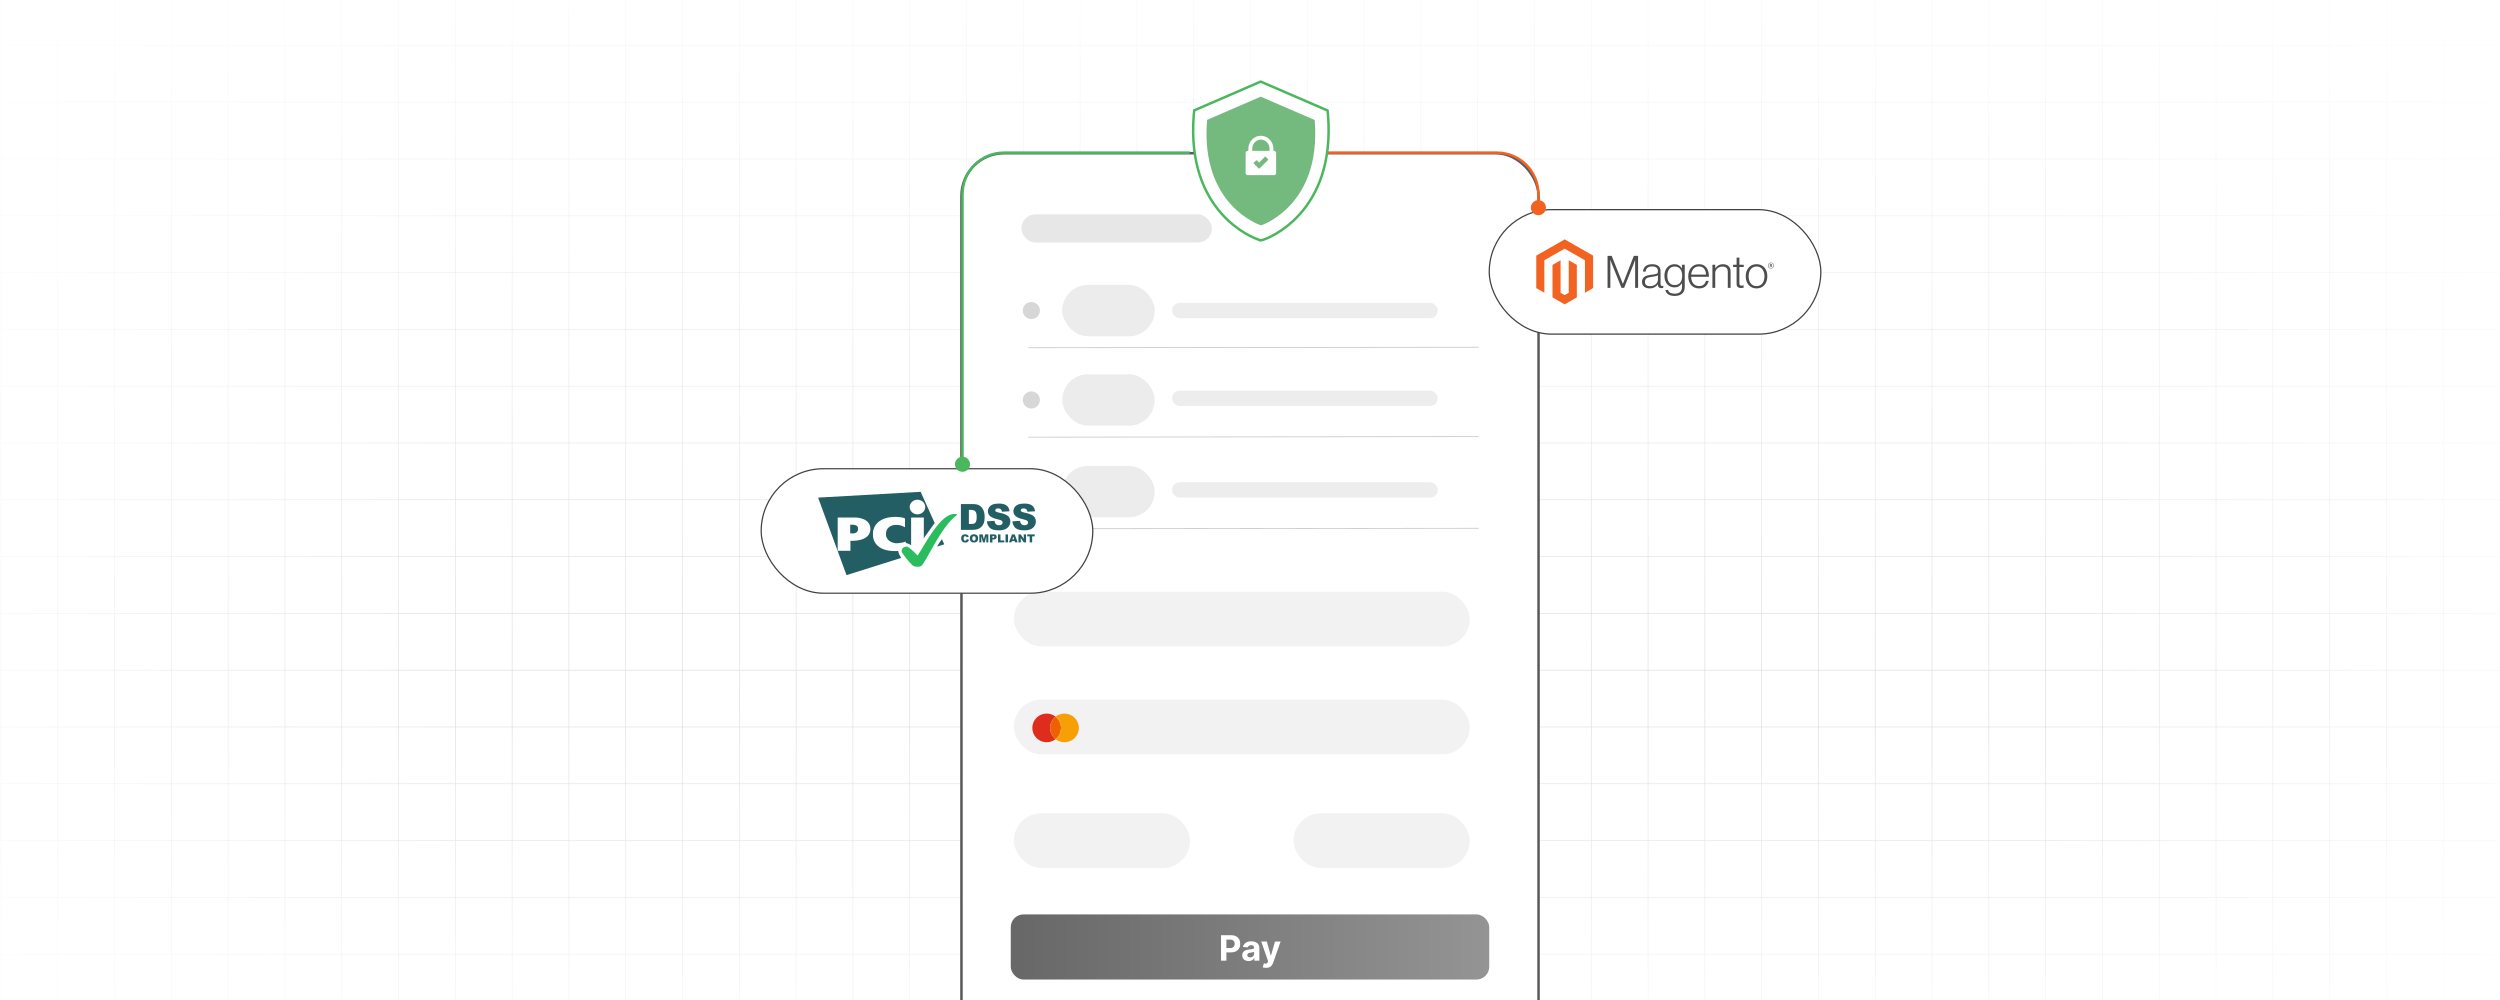 <?xml version="1.0" encoding="UTF-8"?><svg id="Layer_2" xmlns="http://www.w3.org/2000/svg" xmlns:xlink="http://www.w3.org/1999/xlink" viewBox="0 0 1000 400"><defs><clipPath id="clippath"><rect x="0" y="0" width="1000" height="400" fill="none" stroke-width="0"/></clipPath><linearGradient id="linear-gradient" x1="818.723" y1="197.458" x2="1068.191" y2="197.458" gradientUnits="userSpaceOnUse"><stop offset="0" stop-color="#fff" stop-opacity="0"/><stop offset="1" stop-color="#fff"/></linearGradient><linearGradient id="linear-gradient-2" x1="-67.808" y1="197.458" x2="181.447" y2="197.458" gradientUnits="userSpaceOnUse"><stop offset="0" stop-color="#fff"/><stop offset="1" stop-color="#fff" stop-opacity="0"/></linearGradient><linearGradient id="linear-gradient-3" x1="500.192" y1="280.916" x2="500.192" y2="-56.084" gradientUnits="userSpaceOnUse"><stop offset="0" stop-color="#fff" stop-opacity="0"/><stop offset="1" stop-color="#fff"/></linearGradient><linearGradient id="linear-gradient-4" x1="557.957" y1="866.336" x2="557.957" y2="691.336" gradientTransform="translate(-57.766 -410.419)" xlink:href="#linear-gradient-3"/><linearGradient id="linear-gradient-5" x1="404.305" y1="378.79" x2="595.695" y2="378.79" gradientUnits="userSpaceOnUse"><stop offset=".014" stop-color="#686868"/><stop offset="1" stop-color="#949494"/></linearGradient><filter id="drop-shadow-1" filterUnits="userSpaceOnUse"><feOffset dx="3" dy="3"/><feGaussianBlur result="blur" stdDeviation="4"/><feFlood flood-color="#333" flood-opacity=".1"/><feComposite in2="blur" operator="in"/><feComposite in="SourceGraphic"/></filter></defs><g clip-path="url(#clippath)"><rect x=".192" y="-.084" width="1000" height="400" fill="#fff" stroke-width="0"/><rect x=".383" y="-299.892" width="999.617" height="999.617" fill="none" stroke="#dadbdc" stroke-miterlimit="10" stroke-width=".25"/><line x1=".383" y1="381.665" x2="1000" y2="381.665" fill="none" stroke="#dadbdc" stroke-miterlimit="10" stroke-width=".25"/><line x1=".383" y1="358.946" x2="1000" y2="358.946" fill="none" stroke="#dadbdc" stroke-miterlimit="10" stroke-width=".25"/><line x1=".383" y1="336.228" x2="1000" y2="336.228" fill="none" stroke="#dadbdc" stroke-miterlimit="10" stroke-width=".25"/><line x1=".383" y1="313.509" x2="1000" y2="313.509" fill="none" stroke="#dadbdc" stroke-miterlimit="10" stroke-width=".25"/><line x1=".383" y1="290.791" x2="1000" y2="290.791" fill="none" stroke="#dadbdc" stroke-miterlimit="10" stroke-width=".25"/><line x1=".383" y1="268.072" x2="1000" y2="268.072" fill="none" stroke="#dadbdc" stroke-miterlimit="10" stroke-width=".25"/><line x1=".383" y1="245.354" x2="1000" y2="245.354" fill="none" stroke="#dadbdc" stroke-miterlimit="10" stroke-width=".25"/><line x1=".383" y1="222.635" x2="1000" y2="222.635" fill="none" stroke="#dadbdc" stroke-miterlimit="10" stroke-width=".25"/><line x1=".383" y1="199.916" x2="1000" y2="199.916" fill="none" stroke="#dadbdc" stroke-miterlimit="10" stroke-width=".25"/><line x1=".383" y1="177.198" x2="1000" y2="177.198" fill="none" stroke="#dadbdc" stroke-miterlimit="10" stroke-width=".25"/><line x1=".383" y1="154.479" x2="1000" y2="154.479" fill="none" stroke="#dadbdc" stroke-miterlimit="10" stroke-width=".25"/><line x1=".383" y1="131.761" x2="1000" y2="131.761" fill="none" stroke="#dadbdc" stroke-miterlimit="10" stroke-width=".25"/><line x1=".383" y1="109.042" x2="1000" y2="109.042" fill="none" stroke="#dadbdc" stroke-miterlimit="10" stroke-width=".25"/><line x1=".383" y1="86.324" x2="1000" y2="86.324" fill="none" stroke="#dadbdc" stroke-miterlimit="10" stroke-width=".25"/><line x1=".383" y1="63.605" x2="1000" y2="63.605" fill="none" stroke="#dadbdc" stroke-miterlimit="10" stroke-width=".25"/><line x1=".383" y1="40.886" x2="1000" y2="40.886" fill="none" stroke="#dadbdc" stroke-miterlimit="10" stroke-width=".25"/><line x1=".383" y1="18.168" x2="1000" y2="18.168" fill="none" stroke="#dadbdc" stroke-miterlimit="10" stroke-width=".25"/><line x1="977.281" y1="-299.892" x2="977.281" y2="699.725" fill="none" stroke="#dadbdc" stroke-miterlimit="10" stroke-width=".25"/><line x1="954.563" y1="-299.892" x2="954.563" y2="699.725" fill="none" stroke="#dadbdc" stroke-miterlimit="10" stroke-width=".25"/><line x1="931.844" y1="-299.892" x2="931.844" y2="699.725" fill="none" stroke="#dadbdc" stroke-miterlimit="10" stroke-width=".25"/><line x1="909.126" y1="-299.892" x2="909.126" y2="699.725" fill="none" stroke="#dadbdc" stroke-miterlimit="10" stroke-width=".25"/><line x1="886.407" y1="-299.892" x2="886.407" y2="699.725" fill="none" stroke="#dadbdc" stroke-miterlimit="10" stroke-width=".25"/><line x1="863.689" y1="-299.892" x2="863.689" y2="699.725" fill="none" stroke="#dadbdc" stroke-miterlimit="10" stroke-width=".25"/><line x1="840.97" y1="-299.892" x2="840.97" y2="699.725" fill="none" stroke="#dadbdc" stroke-miterlimit="10" stroke-width=".25"/><line x1="818.251" y1="-299.892" x2="818.251" y2="699.725" fill="none" stroke="#dadbdc" stroke-miterlimit="10" stroke-width=".25"/><line x1="795.533" y1="-299.892" x2="795.533" y2="699.725" fill="none" stroke="#dadbdc" stroke-miterlimit="10" stroke-width=".25"/><line x1="772.814" y1="-299.892" x2="772.814" y2="699.725" fill="none" stroke="#dadbdc" stroke-miterlimit="10" stroke-width=".25"/><line x1="750.096" y1="-299.892" x2="750.096" y2="699.725" fill="none" stroke="#dadbdc" stroke-miterlimit="10" stroke-width=".25"/><line x1="727.377" y1="-299.892" x2="727.377" y2="699.725" fill="none" stroke="#dadbdc" stroke-miterlimit="10" stroke-width=".25"/><line x1="704.659" y1="-299.892" x2="704.659" y2="699.725" fill="none" stroke="#dadbdc" stroke-miterlimit="10" stroke-width=".25"/><line x1="681.94" y1="-299.892" x2="681.94" y2="699.725" fill="none" stroke="#dadbdc" stroke-miterlimit="10" stroke-width=".25"/><line x1="659.221" y1="-299.892" x2="659.221" y2="699.725" fill="none" stroke="#dadbdc" stroke-miterlimit="10" stroke-width=".25"/><line x1="636.503" y1="-299.892" x2="636.503" y2="699.725" fill="none" stroke="#dadbdc" stroke-miterlimit="10" stroke-width=".25"/><line x1="613.784" y1="-299.892" x2="613.784" y2="699.725" fill="none" stroke="#dadbdc" stroke-miterlimit="10" stroke-width=".25"/><line x1="591.066" y1="-299.892" x2="591.066" y2="699.725" fill="none" stroke="#dadbdc" stroke-miterlimit="10" stroke-width=".25"/><line x1="568.347" y1="-299.892" x2="568.347" y2="699.725" fill="none" stroke="#dadbdc" stroke-miterlimit="10" stroke-width=".25"/><line x1="545.629" y1="-299.892" x2="545.629" y2="699.725" fill="none" stroke="#dadbdc" stroke-miterlimit="10" stroke-width=".25"/><line x1="522.91" y1="-299.892" x2="522.91" y2="699.725" fill="none" stroke="#dadbdc" stroke-miterlimit="10" stroke-width=".25"/><line x1="500.192" y1="-299.892" x2="500.192" y2="699.725" fill="none" stroke="#dadbdc" stroke-miterlimit="10" stroke-width=".25"/><line x1="477.473" y1="-299.892" x2="477.473" y2="699.725" fill="none" stroke="#dadbdc" stroke-miterlimit="10" stroke-width=".25"/><line x1="454.754" y1="-299.892" x2="454.754" y2="699.725" fill="none" stroke="#dadbdc" stroke-miterlimit="10" stroke-width=".25"/><line x1="432.036" y1="-299.892" x2="432.036" y2="699.725" fill="none" stroke="#dadbdc" stroke-miterlimit="10" stroke-width=".25"/><line x1="409.317" y1="-299.892" x2="409.317" y2="699.725" fill="none" stroke="#dadbdc" stroke-miterlimit="10" stroke-width=".25"/><line x1="386.599" y1="-299.892" x2="386.599" y2="699.725" fill="none" stroke="#dadbdc" stroke-miterlimit="10" stroke-width=".25"/><line x1="363.88" y1="-299.892" x2="363.88" y2="699.725" fill="none" stroke="#dadbdc" stroke-miterlimit="10" stroke-width=".25"/><line x1="341.161" y1="-299.892" x2="341.161" y2="699.725" fill="none" stroke="#dadbdc" stroke-miterlimit="10" stroke-width=".25"/><line x1="318.443" y1="-299.892" x2="318.443" y2="699.725" fill="none" stroke="#dadbdc" stroke-miterlimit="10" stroke-width=".25"/><line x1="295.724" y1="-299.892" x2="295.724" y2="699.725" fill="none" stroke="#dadbdc" stroke-miterlimit="10" stroke-width=".25"/><line x1="273.006" y1="-299.892" x2="273.006" y2="699.725" fill="none" stroke="#dadbdc" stroke-miterlimit="10" stroke-width=".25"/><line x1="250.287" y1="-299.892" x2="250.287" y2="699.725" fill="none" stroke="#dadbdc" stroke-miterlimit="10" stroke-width=".25"/><line x1="227.569" y1="-299.892" x2="227.569" y2="699.725" fill="none" stroke="#dadbdc" stroke-miterlimit="10" stroke-width=".25"/><line x1="204.85" y1="-299.892" x2="204.85" y2="699.725" fill="none" stroke="#dadbdc" stroke-miterlimit="10" stroke-width=".25"/><line x1="182.131" y1="-299.892" x2="182.131" y2="699.725" fill="none" stroke="#dadbdc" stroke-miterlimit="10" stroke-width=".25"/><line x1="159.413" y1="-299.892" x2="159.413" y2="699.725" fill="none" stroke="#dadbdc" stroke-miterlimit="10" stroke-width=".25"/><line x1="136.694" y1="-299.892" x2="136.694" y2="699.725" fill="none" stroke="#dadbdc" stroke-miterlimit="10" stroke-width=".25"/><line x1="113.976" y1="-299.892" x2="113.976" y2="699.725" fill="none" stroke="#dadbdc" stroke-miterlimit="10" stroke-width=".25"/><line x1="91.257" y1="-299.892" x2="91.257" y2="699.725" fill="none" stroke="#dadbdc" stroke-miterlimit="10" stroke-width=".25"/><line x1="68.539" y1="-299.892" x2="68.539" y2="699.725" fill="none" stroke="#dadbdc" stroke-miterlimit="10" stroke-width=".25"/><line x1="45.82" y1="-299.892" x2="45.82" y2="699.725" fill="none" stroke="#dadbdc" stroke-miterlimit="10" stroke-width=".25"/><line x1="23.102" y1="-299.892" x2="23.102" y2="699.725" fill="none" stroke="#dadbdc" stroke-miterlimit="10" stroke-width=".25"/><rect x="818.723" y="-36.542" width="249.468" height="468" fill="url(#linear-gradient)" stroke-width="0"/><rect x="-67.808" y="-36.542" width="249.255" height="468" fill="url(#linear-gradient-2)" stroke-width="0"/><rect x="-44.309" y="-56.084" width="1089" height="337" fill="url(#linear-gradient-3)" stroke-width="0"/><rect x="-44.309" y="280.916" width="1089" height="175" transform="translate(1000.383 736.833) rotate(180)" fill="url(#linear-gradient-4)" stroke-width="0"/><rect x="384.583" y="61.284" width="230.834" height="368.545" rx="17.09" ry="17.09" fill="#fff" stroke="#58595b" stroke-miterlimit="10"/><rect x="408.539" y="85.742" width="76.206" height="11.241" rx="5.62" ry="5.62" fill="#aeaeae" opacity=".29" stroke-width="0"/><line x1="411.305" y1="139.101" x2="591.461" y2="138.881" fill="#666" stroke="#c3c3c3" stroke-miterlimit="10" stroke-width=".303"/><rect x="424.888" y="113.941" width="36.998" height="20.555" rx="10.277" ry="10.277" fill="#d7d7d7" opacity=".48" stroke-width="0"/><circle cx="412.535" cy="124.218" r="3.425" fill="#d7d7d7" stroke-width="0"/><line x1="411.305" y1="174.868" x2="591.461" y2="174.649" fill="#666" stroke="#c3c3c3" stroke-miterlimit="10" stroke-width=".303"/><rect x="424.888" y="149.708" width="36.998" height="20.555" rx="10.277" ry="10.277" fill="#d7d7d7" opacity=".48" stroke-width="0"/><circle cx="412.535" cy="159.985" r="3.425" fill="#d7d7d7" stroke-width="0"/><rect x="468.832" y="156.254" width="106.279" height="6.131" rx="3.066" ry="3.066" fill="#aeaeae" opacity=".23" stroke-width="0"/><rect x="468.832" y="121.152" width="106.279" height="6.131" rx="3.066" ry="3.066" fill="#aeaeae" opacity=".23" stroke-width="0"/><line x1="411.305" y1="211.522" x2="591.461" y2="211.302" fill="#666" stroke="#c3c3c3" stroke-miterlimit="10" stroke-width=".303"/><rect x="424.888" y="186.361" width="36.998" height="20.555" rx="10.277" ry="10.277" fill="#d7d7d7" opacity=".48" stroke-width="0"/><circle cx="412.535" cy="196.638" r="3.425" fill="#d7d7d7" stroke-width="0"/><rect x="468.832" y="192.907" width="106.279" height="6.131" rx="3.066" ry="3.066" fill="#aeaeae" opacity=".23" stroke-width="0"/><g opacity=".37"><rect x="405.55" y="236.668" width="182.345" height="21.896" rx="10.948" ry="10.948" fill="#dbdcdd" stroke-width="0"/></g><rect x="405.548" y="279.846" width="182.347" height="21.897" rx="10.948" ry="10.948" fill="#dbdcdd" opacity=".37" stroke-width="0"/><path d="M420.043,291.163c0-1.825.853-3.45,2.18-4.501-.979-.775-2.215-1.24-3.561-1.24-3.171,0-5.741,2.571-5.741,5.741s2.57,5.741,5.741,5.741c1.346,0,2.582-.464,3.561-1.24-1.327-1.052-2.18-2.676-2.18-4.501h0Z" fill="#de2c1d" fill-rule="evenodd" stroke-width="0"/><path d="M420.043,291.163c0,1.825.853,3.45,2.18,4.501,1.327-1.052,2.18-2.676,2.18-4.501s-.853-3.45-2.18-4.501c-1.327,1.052-2.18,2.676-2.18,4.501Z" fill="#ed6100" fill-rule="evenodd" stroke-width="0"/><path d="M425.784,285.422c-1.346,0-2.582.464-3.561,1.24,1.327,1.052,2.18,2.676,2.18,4.501s-.853,3.45-2.18,4.501c.979.775,2.215,1.24,3.561,1.24,3.171,0,5.741-2.57,5.741-5.741s-2.57-5.741-5.741-5.741h0Z" fill="#f79f06" fill-rule="evenodd" stroke-width="0"/><rect x="405.548" y="325.311" width="70.5" height="21.897" rx="10.948" ry="10.948" fill="#dbdcdd" opacity=".37" stroke-width="0"/><rect x="517.395" y="325.311" width="70.5" height="21.897" rx="10.948" ry="10.948" fill="#dbdcdd" opacity=".37" stroke-width="0"/><rect x="404.305" y="365.763" width="191.39" height="26.053" rx="5.114" ry="5.114" fill="url(#linear-gradient-5)" stroke-width="0"/><path d="M488.405,384.271v-10.202h4.025c.774,0,1.433.146,1.978.44.545.294.961.701,1.248,1.221s.431,1.118.431,1.796-.146,1.275-.439,1.793c-.292.519-.715.922-1.268,1.211-.553.289-1.221.434-2.005.434h-2.566v-1.728h2.217c.415,0,.758-.072,1.029-.217.271-.144.473-.346.608-.604.134-.257.202-.554.202-.889,0-.339-.067-.636-.202-.89-.135-.254-.338-.451-.61-.593-.273-.141-.618-.212-1.036-.212h-1.455v8.44h-2.157Z" fill="#fff" stroke-width="0"/><path d="M499.429,384.415c-.488,0-.923-.086-1.305-.257s-.683-.425-.904-.762c-.221-.337-.331-.758-.331-1.263,0-.426.078-.782.234-1.071.156-.289.369-.521.638-.697.269-.177.576-.31.919-.399.344-.089.705-.152,1.083-.189.445-.047.804-.091,1.076-.133.272-.041.47-.103.593-.186.123-.083.184-.206.184-.368v-.03c0-.315-.099-.56-.296-.732s-.477-.259-.839-.259c-.382,0-.686.084-.912.251-.226.168-.376.378-.448.631l-1.963-.159c.1-.466.295-.868.588-1.209.292-.34.67-.603,1.133-.787.463-.184,1-.276,1.611-.276.425,0,.833.05,1.223.149s.737.255,1.041.464c.304.209.544.477.72.805.176.327.264.718.264,1.173v5.161h-2.012v-1.062h-.06c-.123.239-.287.449-.493.631-.206.181-.453.322-.742.423-.289.102-.623.152-1.002.152ZM500.037,382.95c.312,0,.588-.062.827-.186.239-.125.426-.293.562-.506s.205-.453.205-.723v-.811c-.066.043-.157.082-.272.117-.115.034-.244.066-.386.095-.143.028-.286.053-.428.074-.143.021-.273.041-.389.058-.249.036-.467.095-.653.174-.186.08-.331.188-.433.321-.103.135-.155.302-.155.501,0,.289.105.509.316.66s.479.227.805.227Z" fill="#fff" stroke-width="0"/><path d="M506.419,387.14c-.269,0-.52-.021-.755-.061-.234-.042-.428-.095-.581-.157l.478-1.584c.249.076.474.117.675.124.201.007.376-.04.523-.14.147-.1.268-.269.361-.508l.124-.324-2.745-7.871h2.232l1.584,5.62h.08l1.599-5.62h2.247l-2.974,8.479c-.143.411-.336.771-.581,1.078-.244.308-.552.545-.924.713-.372.167-.82.251-1.345.251Z" fill="#fff" stroke-width="0"/><rect x="304.477" y="187.493" width="132.635" height="49.787" rx="24.894" ry="24.894" fill="#fff" stroke="#414042" stroke-miterlimit="10" stroke-width=".5"/><g id="Page-1"><g isolation="isolate"><path d="M386.711,215.651l.871.261c-.058.247-.145.45-.276.61s-.276.29-.465.363c-.189.087-.421.131-.711.131-.348,0-.624-.043-.856-.145-.218-.102-.406-.276-.566-.537-.16-.247-.247-.581-.247-.973,0-.523.145-.929.421-1.219s.682-.421,1.19-.421c.406,0,.711.087.944.247s.406.406.508.755l-.871.189c-.029-.102-.058-.174-.102-.218-.058-.073-.116-.131-.203-.174-.087-.043-.174-.058-.261-.058-.218,0-.392.087-.508.276-.087.131-.131.348-.131.624,0,.348.058.595.16.726s.261.203.45.203.334-.058.421-.16c.116-.131.189-.276.232-.479Z" fill="#225e63" stroke-width="0"/><path d="M387.93,215.361c0-.523.145-.929.435-1.219s.697-.435,1.219-.435c.537,0,.944.145,1.234.421.29.29.435.682.435,1.205,0,.377-.058.682-.189.914-.131.232-.305.421-.552.552-.232.131-.537.203-.885.203-.363,0-.653-.058-.9-.174-.232-.116-.421-.29-.581-.552s-.218-.537-.218-.914ZM388.917,215.361c0,.319.058.552.174.697.116.145.276.218.493.218s.377-.073.493-.203c.116-.145.174-.392.174-.74,0-.305-.058-.523-.189-.653-.116-.145-.29-.203-.493-.203s-.363.073-.479.218c-.116.116-.174.348-.174.668Z" fill="#225e63" stroke-width="0"/><path d="M391.762,213.764h1.292l.493,1.945.493-1.945h1.292v3.193h-.813v-2.439l-.624,2.439h-.726l-.624-2.439v2.439h-.813v-3.193h.029Z" fill="#225e63" stroke-width="0"/><path d="M395.972,213.764h1.64c.363,0,.624.087.798.261.174.174.261.406.261.726s-.102.581-.29.755c-.189.189-.493.276-.885.276h-.537v1.19h-.987v-3.208h0ZM396.959,215.128h.247c.189,0,.319-.029.406-.102.073-.073.116-.145.116-.247s-.029-.189-.102-.261-.189-.102-.377-.102h-.276v.711h-.015Z" fill="#225e63" stroke-width="0"/><path d="M399.195,213.764h.987v2.41h1.539v.784h-2.526v-3.193h0Z" fill="#225e63" stroke-width="0"/><path d="M402.214,213.764h.987v3.193h-.987v-3.193Z" fill="#225e63" stroke-width="0"/><path d="M405.872,216.42h-1.118l-.16.523h-1.002l1.205-3.193h1.074l1.205,3.193h-1.031l-.174-.523ZM405.669,215.738l-.348-1.147-.348,1.147h.697Z" fill="#225e63" stroke-width="0"/><path d="M407.382,213.764h.914l1.205,1.771v-1.771h.929v3.193h-.929l-1.19-1.756v1.756h-.929v-3.193h0Z" fill="#225e63" stroke-width="0"/><path d="M410.865,213.764h3.005v.784h-1.002v2.41h-.987v-2.41h-1.002v-.784h-.015Z" fill="#225e63" stroke-width="0"/></g><g id="Rectangle-3-_-Letters"><path id="Rectangle-3" d="M374.837,218.627l2.86-.9-.929-2.061c-.682.856-1.365,1.96-1.931,2.961ZM373.864,209.206l-5.603-12.484-41.022,2.323,11.366,31.006,21.876-6.895c-1.393-2.003-1.902-4.384-.29-5.545,1.8-1.306,4.514.203,6.242,2.337,1.669-2.787,6.358-9.276,7.432-10.742Z" fill="#225e63" stroke-width="0"/><g id="Letters"><path id="Oval-1" d="M366.983,205.744c1.713,0,3.106-1.306,3.106-2.932s-1.393-2.932-3.106-2.932-3.106,1.306-3.106,2.932c0,1.611,1.393,2.932,3.106,2.932ZM364.443,207.007h5.081v13.282h-5.081v-13.282Z" fill="#fefefe" stroke-width="0"/><path id="Path-3" d="M361.931,210.882c.043.015.073,0,.073-.043v-3.368c0-.043-.029-.087-.073-.116,0,0-.668-.435-2.7-.552-.102-.058-1.887-.073-2.366,0-7.403.595-7.679,5.952-7.679,6.184v1.306c0,.16,0,5.632,7.679,6.111.755.058,2.221,0,2.366,0,1.771,0,2.99-.537,2.99-.537.043-.015.073-.058.073-.102v-3.15c0-.043-.029-.058-.058-.029,0,0-.552.435-2.961.682-.682.073-1.016.043-1.263,0-3.426-.581-3.586-3.077-3.586-3.077,0-.043-.015-.116-.015-.145v-.958c0-.043,0-.116.015-.145,0,0,.232-2.686,3.586-2.976h1.263c1.466.189,2.656.914,2.656.914Z" fill="#fefefe" stroke-width="0"/><path id="Path-1" d="M335.077,220.245c0,.043.029.073.073.073h4.95c.043,0,.073-.029.073-.073v-3.861c0-.043.029-.073.073-.073,0,0,7.911.566,7.911-4.732,0-4.195-4.965-4.645-6.59-4.572h-6.416c-.043,0-.073.029-.073.073v13.166ZM340.085,213.365v-3.469h1.219s1.756.073,1.902,1.277c.029.087.029.682,0,.711-.232,1.408-1.756,1.481-1.756,1.481h-1.365Z" fill="#fefefe" stroke-width="0"/></g><path id="Path-7" d="M367.129,226.698c.406,0,.726,0,1.248-.232,1.8-.944,7.882-15.793,14.298-20.366.043-.029.087-.073.116-.116.043-.058.043-.116.043-.116,0,0,0-.305-.944-.305-5.705-.16-11.642,11.816-14.763,16.548-.043.058-.247,0-.247,0,0,0-2.09-2.468-3.905-3.411-.043-.015-.247-.087-.465-.073-.145,0-.987.174-1.379.581-.465.493-.45.769-.45,1.365,0,.043.029.247.087.348.45.784,2.468,3.571,4.137,5.11.247.189.639.668,2.221.668Z" fill="#2bbc5d" stroke-width="0"/></g><g isolation="isolate"><path d="M384.359,201.614h4.747c.944,0,1.698.131,2.264.377.581.261,1.06.624,1.423,1.089.377.479.653,1.031.813,1.655.174.624.261,1.292.261,2.003,0,1.103-.131,1.96-.377,2.569s-.595,1.118-1.045,1.539c-.45.406-.929.682-1.437.827-.697.189-1.335.276-1.902.276h-4.747v-10.335h0ZM387.553,203.951v5.647h.784c.668,0,1.147-.073,1.423-.218s.508-.406.668-.769.247-.973.247-1.8c0-1.103-.174-1.843-.537-2.25s-.944-.61-1.786-.61h-.798Z" fill="#225e63" stroke-width="0"/><path d="M394.753,208.538l3.048-.189c.073.493.203.871.406,1.132.334.421.798.624,1.408.624.45,0,.813-.102,1.06-.319s.377-.465.377-.74c0-.261-.116-.508-.348-.726-.232-.218-.784-.406-1.64-.595-1.408-.319-2.395-.74-3.005-1.263s-.9-1.19-.9-2.003c0-.537.16-1.031.465-1.51.305-.479.769-.842,1.393-1.118.624-.276,1.466-.406,2.54-.406,1.321,0,2.337.247,3.019.74.697.493,1.103,1.277,1.234,2.352l-3.019.174c-.087-.465-.247-.798-.508-1.016s-.61-.319-1.06-.319c-.377,0-.653.073-.842.232s-.276.348-.276.581c0,.16.073.319.232.45.145.131.508.261,1.074.377,1.393.305,2.395.61,3.005.914.61.305,1.045.697,1.321,1.147.276.45.406.973.406,1.539,0,.668-.189,1.277-.552,1.829-.363.566-.885.987-1.539,1.277s-1.495.435-2.497.435c-1.756,0-2.976-.334-3.658-1.016-.668-.682-1.045-1.539-1.147-2.584Z" fill="#225e63" stroke-width="0"/></g><g isolation="isolate"><path d="M404.957,208.538l3.048-.189c.073.493.203.871.406,1.132.334.421.798.624,1.408.624.45,0,.813-.102,1.06-.319s.377-.465.377-.74c0-.261-.116-.508-.348-.726-.232-.218-.784-.406-1.64-.595-1.408-.319-2.395-.74-3.005-1.263-.595-.523-.9-1.19-.9-2.003,0-.537.16-1.031.465-1.51.305-.479.769-.842,1.393-1.118s1.466-.406,2.54-.406c1.321,0,2.337.247,3.019.74.697.493,1.103,1.277,1.234,2.352l-3.019.174c-.087-.465-.247-.798-.508-1.016s-.61-.319-1.06-.319c-.377,0-.653.073-.842.232s-.276.348-.276.581c0,.16.073.319.232.45.145.131.508.261,1.074.377,1.393.305,2.395.61,3.005.914.61.305,1.045.697,1.321,1.147.276.45.406.973.406,1.539,0,.668-.189,1.277-.552,1.829-.363.566-.885.987-1.539,1.277s-1.495.435-2.497.435c-1.756,0-2.976-.334-3.658-1.016-.682-.682-1.06-1.539-1.147-2.584Z" fill="#225e63" stroke-width="0"/></g></g><rect x="595.695" y="83.856" width="132.635" height="49.787" rx="24.894" ry="24.894" fill="#fff" stroke="#414042" stroke-miterlimit="10" stroke-width=".5"/><polygon points="625.879 95.752 614.504 102.256 614.504 115.246 617.751 117.105 617.728 104.112 625.856 99.466 633.984 104.112 633.984 117.1 637.231 115.246 637.231 102.245 625.879 95.752" fill="#f26322" stroke-width="0"/><polygon points="627.49 117.102 625.867 118.036 624.237 117.111 624.237 104.112 620.992 105.969 620.998 118.962 625.865 121.746 630.737 118.962 630.737 105.969 627.49 104.112 627.49 117.102" fill="#f26322" stroke-width="0"/><path d="M644.669,102.335l4.465,11.173h.037l4.356-11.173h1.7v12.803h-1.175v-11.156h-.037c-.06.202-.126.406-.198.608-.06.168-.132.352-.209.553-.077.204-.149.395-.206.573l-3.743,9.422h-1.066l-3.78-9.419c-.072-.168-.146-.349-.218-.545-.072-.196-.14-.386-.201-.565-.072-.216-.146-.426-.218-.627h-.037v11.156h-1.115v-12.803h1.645Z" fill="#4d4d4d" stroke-width="0"/><path d="M658.644,115.192c-.35-.097-.679-.261-.966-.483-.272-.216-.493-.491-.642-.806-.158-.321-.235-.698-.235-1.127,0-.548.103-.996.307-1.343.201-.344.487-.627.831-.832.35-.207.757-.366,1.221-.474.49-.111.989-.196,1.49-.25.459-.048.848-.099,1.167-.153s.579-.125.777-.207.344-.193.433-.332c.089-.139.135-.327.135-.565v-.179c0-.633-.192-1.101-.579-1.405s-.94-.457-1.662-.457c-1.665,0-2.539.687-2.622,2.061h-1.103c.06-.894.396-1.612,1.003-2.149.608-.536,1.513-.806,2.72-.806,1.023,0,1.831.224,2.422.673.59.449.886,1.181.886,2.194v5.03c0,.275.052.474.155.599.103.125.258.193.461.207.063,0,.126-.006.189-.017.066-.011.14-.031.226-.054h.054v.806c-.1.04-.201.074-.307.099-.149.034-.301.048-.453.045-.41,0-.734-.105-.977-.315-.244-.21-.376-.542-.398-.994v-.196h-.049c-.146.196-.307.383-.479.556-.203.202-.43.378-.679.519-.289.165-.599.289-.923.375-.35.097-.748.145-1.192.142-.41.003-.817-.051-1.21-.165M661.398,114.218c.393-.162.719-.366.986-.619.504-.468.791-1.124.797-1.808v-1.666c-.301.168-.668.295-1.095.386s-.871.165-1.33.224c-.398.06-.765.122-1.103.187s-.63.168-.877.312c-.244.139-.447.341-.588.582-.146.244-.218.565-.218.96,0,.321.057.59.172.806.106.207.264.383.453.519.198.136.421.23.659.278.261.054.53.082.797.08.507,0,.954-.08,1.347-.241" fill="#4d4d4d" stroke-width="0"/><path d="M667.23,117.693c-.628-.46-.983-1.036-1.066-1.729h1.083c.097.536.39.923.877,1.155.487.233,1.069.349,1.745.349,1,0,1.74-.236,2.216-.707.476-.471.714-1.118.714-1.944v-1.468h-.054c-.35.525-.754.923-1.212,1.198-.459.275-1.043.412-1.754.412-.616,0-1.169-.114-1.662-.341-.487-.221-.92-.545-1.267-.948-.35-.406-.619-.891-.805-1.459-.186-.568-.281-1.192-.281-1.871,0-.752.109-1.417.324-1.996.215-.579.504-1.065.868-1.459.352-.386.788-.693,1.275-.894.49-.202,1.015-.307,1.545-.304.722,0,1.318.148,1.788.44s.863.69,1.175,1.189h.054v-1.436h1.109v8.899c0,1.025-.289,1.857-.868,2.49-.711.741-1.754,1.11-3.127,1.11-1.158,0-2.049-.23-2.677-.687M672.131,113.006c.496-.681.742-1.575.742-2.685,0-.548-.06-1.05-.181-1.504-.12-.454-.307-.846-.562-1.172-.249-.327-.576-.588-.949-.761-.381-.179-.823-.27-1.33-.27-.929,0-1.648.341-2.161,1.019s-.768,1.587-.768,2.722c-.003.491.057.982.181,1.459.12.446.301.835.542,1.164.235.324.545.588.903.769.361.184.788.278,1.284.278,1.035,0,1.8-.341,2.299-1.019" fill="#4d4d4d" stroke-width="0"/><path d="M677.789,115.005c-.527-.233-.995-.582-1.364-1.019-.367-.434-.648-.948-.84-1.541s-.289-1.235-.289-1.925c0-.693.103-1.334.307-1.925.203-.59.49-1.104.857-1.539.364-.434.823-.783,1.338-1.022.524-.244,1.112-.366,1.763-.366.748,0,1.376.139,1.889.42.502.27.929.659,1.247,1.127.318.471.545,1.011.679,1.621.132.619.201,1.249.198,1.879h-7.122c.009.494.083.985.226,1.459.126.423.327.82.596,1.172.261.338.599.608.986.789.398.19.863.287,1.393.287.782,0,1.39-.187,1.817-.565.427-.378.731-.88.911-1.513h1.086c-.203.92-.628,1.655-1.267,2.203s-1.49.823-2.548.823c-.699,0-1.321-.122-1.863-.366M682.2,108.558c-.12-.4-.295-.747-.524-1.039-.232-.295-.527-.531-.868-.69-.35-.168-.765-.25-1.247-.25s-.9.082-1.258.25c-.358.159-.676.395-.931.69-.261.307-.464.656-.605,1.03-.155.414-.255.849-.298,1.289h5.93c-.009-.434-.074-.863-.198-1.28" fill="#4d4d4d" stroke-width="0"/><path d="M686.086,105.881v1.414h.037c.321-.471.742-.866,1.238-1.155.513-.304,1.141-.457,1.889-.457.868,0,1.582.247,2.144.744s.843,1.209.84,2.14v6.574h-1.121v-6.467c0-.704-.189-1.221-.57-1.55-.381-.329-.903-.494-1.565-.491-.384-.003-.762.065-1.121.199-.338.125-.651.309-.923.545-.264.23-.479.514-.625.832-.152.332-.229.693-.226,1.056v5.876h-1.118v-9.26h1.121Z" fill="#4d4d4d" stroke-width="0"/><path d="M695.126,114.826c-.324-.258-.487-.684-.487-1.28v-6.75h-1.41v-.914h1.41v-2.847h1.121v2.847h1.737v.914h-1.737v6.572c0,.335.074.565.226.69.152.125.376.187.676.187.138,0,.272-.017.407-.045.115-.023.226-.057.335-.099h.054v.948c-.333.111-.682.165-1.032.162-.542,0-.977-.128-1.301-.383" fill="#4d4d4d" stroke-width="0"/><path d="M700.812,115.005c-.524-.236-.992-.585-1.364-1.022-.376-.434-.662-.948-.86-1.539s-.298-1.232-.298-1.925.1-1.334.298-1.925c.198-.59.484-1.104.86-1.541.373-.437.84-.783,1.364-1.022.536-.244,1.144-.366,1.817-.366s1.278.122,1.808.366c.522.238.983.588,1.356,1.022.376.434.656.948.848,1.541.192.593.287,1.235.289,1.925,0,.693-.097,1.334-.289,1.925s-.476,1.104-.848,1.539-.834.783-1.356,1.022c-.53.244-1.132.366-1.808.366s-1.281-.122-1.817-.366M704.005,114.136c.393-.199.734-.485.995-.84.267-.358.464-.775.596-1.255.267-.996.267-2.047,0-3.043-.132-.48-.33-.897-.596-1.255-.261-.355-.602-.641-.995-.84-.398-.204-.854-.307-1.373-.304s-.98.102-1.384.304c-.393.202-.731.488-.995.84-.272.358-.473.775-.605,1.255-.264.996-.264,2.047,0,3.043.132.477.333.894.605,1.255.264.352.605.639.995.84.393.202.854.304,1.384.304s.989-.102,1.373-.304" fill="#4d4d4d" stroke-width="0"/><path d="M708.364,107.42c-.694,0-1.175-.477-1.175-1.189s.493-1.195,1.175-1.195,1.178.483,1.178,1.195-.493,1.189-1.178,1.189M708.364,105.171c-.559,0-1.006.38-1.006,1.056s.444,1.05,1.006,1.05,1.012-.38,1.012-1.05-.45-1.056-1.012-1.056M708.711,106.866l-.398-.565h-.129v.545h-.229v-1.323h.404c.278,0,.464.139.464.386,0,.19-.103.312-.269.363l.384.539-.226.054ZM708.361,105.733h-.178v.389h.166c.149,0,.244-.062.244-.196s-.083-.196-.232-.193" fill="#4d4d4d" stroke-width="0"/><path d="M385,185.853v-108.195c0-9.166,7.43-16.596,16.596-16.596h74.298" fill="none" stroke="#4ab75d" stroke-miterlimit="10" stroke-width="1.004"/><path d="M388.02,185.702c0,1.668-1.352,3.02-3.02,3.02s-3.02-1.352-3.02-3.02,1.352-3.02,3.02-3.02,3.02,1.352,3.02,3.02Z" fill="#4ab75d" stroke-width="0"/><path d="M615.36,83.214v-5.556c0-9.166-7.43-16.596-16.596-16.596h-74.298" fill="none" stroke="#f26322" stroke-miterlimit="10" stroke-width="1.004"/><circle cx="615.36" cy="83.063" r="3.02" transform="translate(121.5 459.454) rotate(-45)" fill="#f26322" stroke-width="0"/><g filter="url(#drop-shadow-1)"><path d="M500.251,92.808c-1.993-.689-28.773-10.703-25.759-49.663l.198-1.988,26.573-11.516,26.757,11.56.196,1.961.002.028c.7,9.032-.177,17.247-2.606,24.415-1.971,5.814-4.957,10.951-8.878,15.268-6.613,7.281-13.579,9.749-14.352,10.006l-.149.05-1.119.224-.863-.345Z" fill="#fff" stroke="#4ab75d" stroke-miterlimit="10"/><path d="M501.354,87.132l-.201-.08c-.241-.08-23.965-7.921-21.351-41.697l.04-.402,21.432-9.288,21.593,9.329.04.402c2.614,33.736-21.11,41.617-21.351,41.697l-.201.04Z" fill="#74ba7e" stroke-width="0"/><path d="M496.069,57.346h.277v-.85c-.002-1.36.521-2.668,1.46-3.652,1.837-1.959,4.915-2.058,6.874-.22.076.071.149.144.22.22.94.984,1.464,2.293,1.462,3.654v.85h.276c.451.001.815.366.817.817v8.078c-.001.451-.366.815-.817.817h-10.569c-.45-.001-.815-.365-.817-.816v-8.078c.001-.451.366-.815.817-.817v-.004ZM497.892,57.346h6.924v-.85c.004-.962-.363-1.888-1.026-2.585-1.257-1.345-3.366-1.417-4.712-.161-.055.052-.109.105-.161.161-.663.697-1.031,1.623-1.026,2.585v.85ZM499.779,61.179l.897.837,2.121-2.155c.189-.192.306-.345.54-.106l.756.769c.247.246.235.385,0,.619l-2.991,2.945c-.494.485-.409.513-.908.017l-1.689-1.677c-.089-.082-.095-.221-.013-.31.01-.011.022-.021.034-.03l.878-.909c.128-.137.237-.128.374,0Z" fill="#fff" fill-rule="evenodd" stroke-width="0"/></g></g></svg>